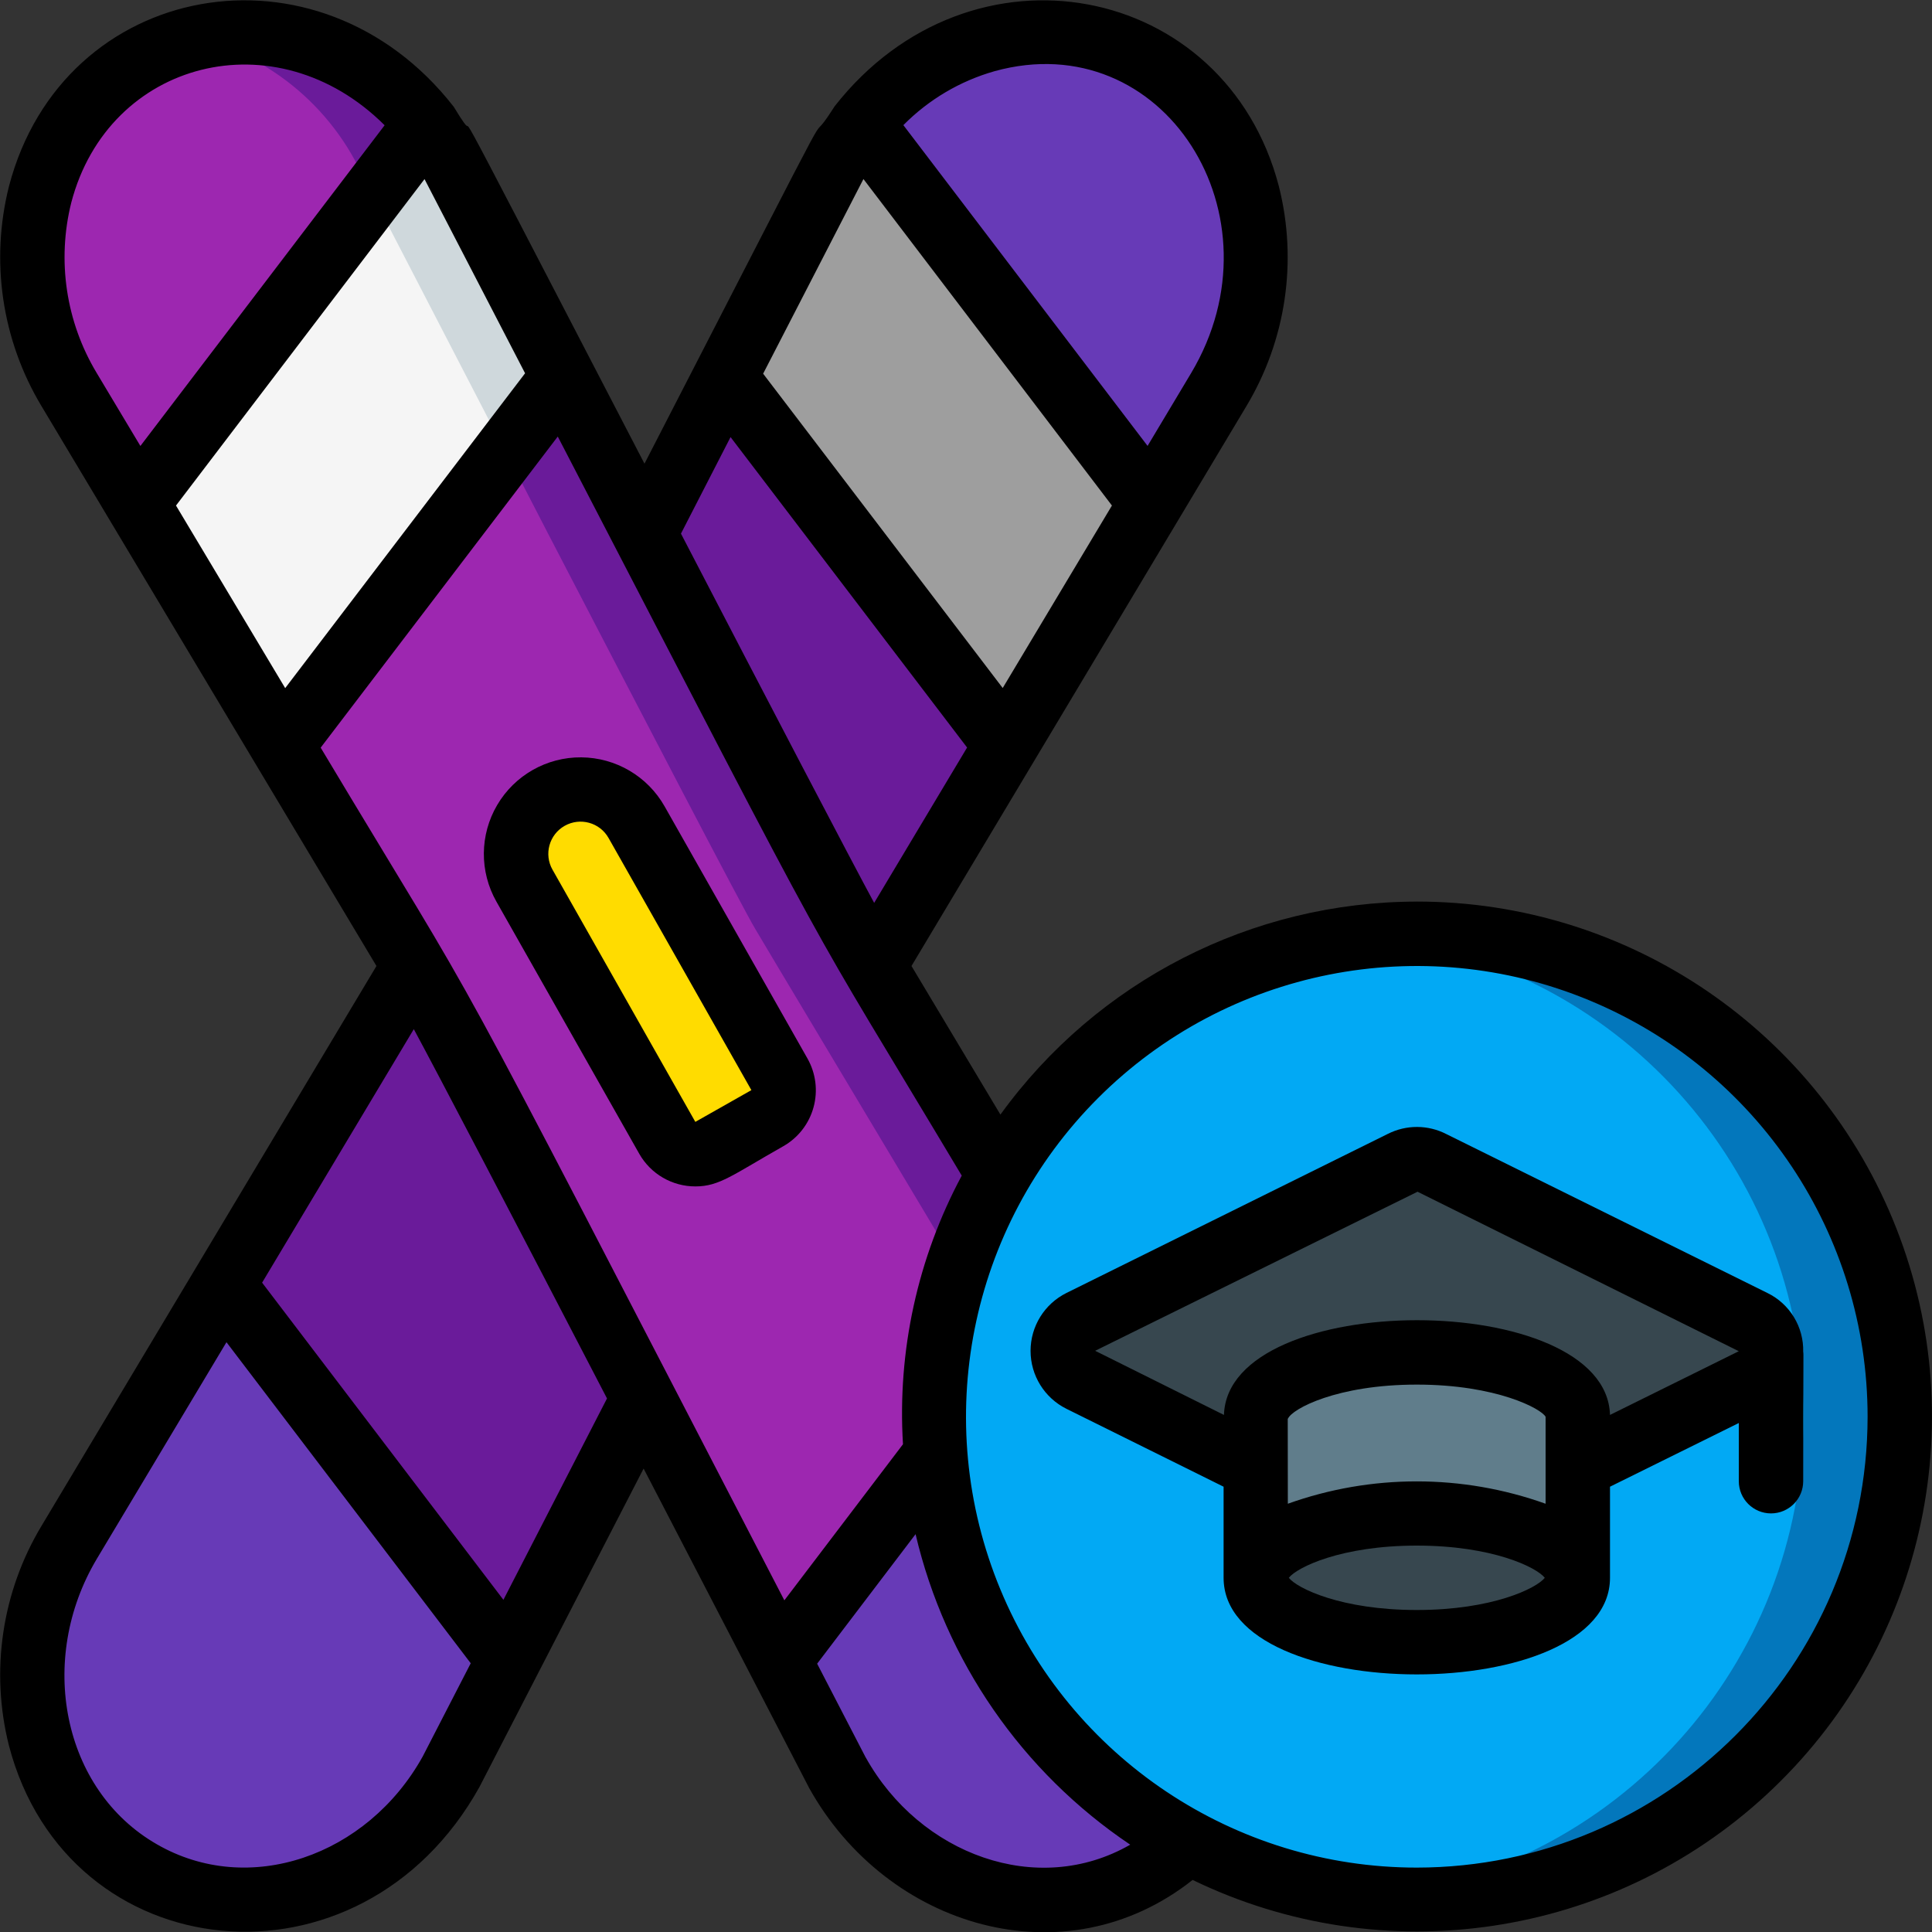 <svg height="512" viewBox="0 0 60 60" width="512" xmlns="http://www.w3.org/2000/svg"><rect x="0" y="0" width="60" height="60" fill="#333333" stroke="none"/><g id="034---Learn-Skiing" fill="none"><g id="Layer_3" transform="translate(1 1)"><path id="Shape" d="m58 43c-.023 8.038-6.378 14.629-14.409 14.945-8.032.316-14.885-5.754-15.541-13.765-.03-.39-.05-.78-.05-1.18 0-8.284 6.716-15 15-15s15 6.716 15 15z" fill="#02a9f4"/><path id="Shape" d="m43 28c-.493 0-.978.032-1.459.079 7.651.786 13.467 7.231 13.467 14.921s-5.817 14.136-13.467 14.921c.482.047.969.078 1.464.078 8.284-0 15-6.716 15-15s-6.716-15-15-15z" fill="#0377bc"/><path id="Shape" d="m53.44 41.86-5.44 2.69v-1.55c0-1.1-2.24-2-5-2s-5 .9-5 2v1.55l-5.44-2.69c-.345-.17-.563-.521-.563-.905s.218-.735.563-.905l9.98-4.94c.288-.149.632-.149.92 0l9.98 4.94c.345.17.563.521.563.905s-.218.735-.563.905z" fill="#37474f"/><path id="Shape" d="m48 43v5c0-1.1-2.24-2-5-2s-5 .9-5 2v-5c0-1.1 2.24-2 5-2s5 .9 5 2z" fill="#607d8b"/><ellipse id="Oval" cx="43" cy="48" fill="#37474f" rx="5" ry="2"/><path id="Shape" d="m22.83 33.73-1.74.98c-.231.134-.505.17-.762.1-.257-.069-.476-.239-.608-.47l-4.43-7.83c-.547-.961-.211-2.183.75-2.73s2.183-.211 2.73.75l4.43 7.83c.134.231.17.505.1.762-.069.257-.239.476-.47.608z" fill="#ffdc00"/><path id="Shape" d="m35.88 56.2c-.377.363-.797.678-1.25.94-3.31 1.93-7.62.51-9.63-3.1 0 0-.71-1.38-1.8-3.48l4.85-6.38c.396 5.078 3.345 9.606 7.83 12.02z" fill="#673ab7"/><path id="Shape" d="m30.02 35.48-3.88-6.48-.69-1.16c-.38-.63-3.44-6.51-6.43-12.27-.87-1.68-1.74-3.35-2.53-4.87h-.01l-1.78 2.33-6.94 9.12 4.1 6.85.69 1.16c.38.63 3.44 6.51 6.43 12.27 1.55 2.99 3.09 5.95 4.22 8.13l4.85-6.38c-.03-.39-.05-.78-.05-1.18-.001-1.576.248-3.142.74-4.64.321-1.003.751-1.969 1.28-2.88zm-7.19-1.75-1.74.98c-.231.134-.505.17-.762.1-.257-.069-.476-.239-.608-.47l-4.43-7.83c-.547-.961-.211-2.183.75-2.73s2.183-.211 2.73.75l4.43 7.83c.134.231.17.505.1.762-.069.257-.239.476-.47.608z" fill="#9d27b0"/><path id="Shape" d="m30.02 35.48c-.529.911-.959 1.877-1.28 2.88l-5.6-9.36-.69-1.16c-.38-.63-3.44-6.51-6.43-12.27-.44-.85-.88-1.71-1.32-2.54l1.78-2.33h.01c.79 1.52 1.66 3.19 2.53 4.87 2.99 5.76 6.05 11.64 6.43 12.27l.69 1.16z" fill="#6a1b9a"/><path id="Shape" d="m16.49 10.7h-.01l-1.78 2.34-6.94 9.11-4.5-7.51v-.01l7.3-9.59 1.68-2.21c.284.355.538.733.76 1.13 0 0 1.51 2.93 3.49 6.74z" fill="#f5f5f5"/><path id="Shape" d="m16.49 10.7h-.01l-1.78 2.34-4.14-8 1.68-2.21c.284.355.538.733.76 1.13 0 0 1.51 2.93 3.49 6.74z" fill="#cfd8dc"/><path id="Shape" d="m12.24 2.83-1.72 2.26-7.26 9.54-2.11-3.53c-2.17-3.64-1.17-8.29 2.22-10.24.54-.313 1.123-.546 1.73-.69 1.677-.378 3.435-.106 4.92.76.238.134.468.281.69.44.11.08.22.16.33.25.22.18.43.37.63.57.203.202.393.415.57.64z" fill="#9d27b0"/><path id="Shape" d="m12.24 2.83-1.72 2.26c-.871-2.443-2.905-4.289-5.42-4.92 1.677-.378 3.435-.106 4.92.76.239.131.47.278.69.44.11.08.22.16.33.25.222.177.432.367.63.57.203.202.393.415.57.64z" fill="#6a1b9a"/><path id="Shape" d="m30.24 22.15-4.1 6.85-.69-1.16c-.38-.63-3.44-6.51-6.43-12.27l2.51-4.86z" fill="#6a1b9a"/><path id="Shape" d="m34.74 14.63v.01l-4.5 7.51-8.71-11.44 3.47-6.75c.222-.397.476-.775.76-1.13z" fill="#9e9e9e"/><path id="Shape" d="m36.85 11.1-2.11 3.53-8.98-11.8c2.056-2.771 5.835-3.61 8.87-1.97 3.39 1.95 4.39 6.6 2.22 10.24z" fill="#673ab7"/><path id="Shape" d="m19.02 15.57-.02.04" fill="#02a9f4"/><path id="Shape" d="m18.98 42.43-4.18 8.12-8.87-11.65 5.93-9.9.69 1.16c.38.63 3.44 6.51 6.43 12.27z" fill="#6a1b9a"/><path id="Shape" d="m19 42.39-.02.04" fill="#02a9f4"/><path id="Shape" d="m14.8 50.55v.01l-1.8 3.48c-2.01 3.61-6.31 5.02-9.63 3.1-3.39-1.95-4.39-6.6-2.22-10.24l4.78-8z" fill="#673ab7"/><path id="Shape" d="m21.53 10.71-.01-.01" fill="#02a9f4"/></g><g id="Layer_12" fill="#000"><path id="Shape" d="m44 28c-5.122.005-9.93 2.465-12.931 6.615l-2.762-4.615 10.4-17.385c1.232-2.051 1.595-4.508 1.01-6.828-1.656-6.347-9.559-7.887-13.796-2.487-1.229 1.934 1.126-2.557-5.906 11.1-7.5-14.449-4.636-8.961-5.924-11.084-4.197-5.38-12.138-3.939-13.812 2.468-.585 2.32-.222 4.778 1.01 6.829l10.402 17.387-10.402 17.388c-1.232 2.051-1.596 4.508-1.01 6.828 1.821 6.964 10.915 7.919 14.609 1.284l5.1-9.893c1.859 3.582 3.728 7.189 5.141 9.921 2.419 4.346 7.949 5.989 11.909 2.855 5.924 2.869 13.001 1.815 17.831-2.656 4.831-4.471 6.429-11.445 4.027-17.573-2.402-6.128-8.314-10.158-14.896-10.155zm-15.957 16.852-3.684 4.848c-11.381-21.966-8.831-17.178-14.4-26.481l7.363-9.662c9.279 17.888 7.3 14.18 12.546 22.953-1.371 2.557-2.003 5.446-1.825 8.342zm2.843-42.641c5.25-1.453 9.015 4.5 6.106 9.375l-1.353 2.262-7.584-9.962c.784-.793 1.759-1.37 2.831-1.675zm-4.071 3.349 7.717 10.14-3.392 5.667-7.44-9.762zm-4.127 8.014 7.346 9.641-2.886 4.825c-.7-1.29-3.234-6.138-6-11.468zm-6.381-1.982-7.45 9.778-3.391-5.67 7.718-10.138c.331.638 1.56 3.015 3.123 6.03zm-14.093-5.302c1.157-4.425 6.36-5.762 9.731-2.4l-7.585 9.96-1.354-2.262c-.958-1.59-1.243-3.497-.792-5.298zm10.911 48.264c-1.721 3.09-5.4 4.373-8.258 2.719-2.933-1.686-3.725-5.734-1.862-8.859l4.028-6.731 7.586 9.971zm2.509-4.87-7.494-9.85 4.711-7.873c.7 1.292 3.235 6.14 6 11.469zm11.253 4.9c-.1-.193-.669-1.294-1.51-2.917l3.057-4.022c.926 3.94 3.307 7.385 6.666 9.643-2.882 1.658-6.536.303-8.213-2.707zm17.113 3.416c-5.662 0-10.767-3.411-12.934-8.642-2.167-5.231-.969-11.253 3.035-15.257 4.004-4.004 10.026-5.202 15.257-3.035 5.231 2.167 8.642 7.272 8.642 12.934-.008 7.729-6.271 13.992-14 14z"/><path id="Shape" d="m43.1 35.214-9.978 4.939c-.684.339-1.117 1.037-1.117 1.8s.433 1.461 1.117 1.8l4.878 2.418v2.829c0 4 12 4 12 0v-2.829l4-1.978v1.807c0 .552.448 1 1 1s1-.448 1-1c0-4.088.017-3.917 0-4.017.019-.775-.416-1.49-1.113-1.829l-9.965-4.932c-.571-.295-1.249-.298-1.822-.008zm-3.1 8.842c.128-.301 1.518-1.056 4-1.056s3.874.755 4 1v2.7c-2.588-.926-5.417-.926-8.005 0 0-.664-.003-.9-.003-2.644zm4 5.944c-2.347 0-3.717-.673-3.975-1 .258-.327 1.628-1 3.975-1s3.717.673 3.975 1c-.258.327-1.628 1-3.975 1zm6-6.058c-.115-3.922-11.865-3.923-11.989 0l-4-1.992 10.012-4.94 9.977 4.953z"/><path id="Shape" d="m20.639 25.041c-.529-.933-1.515-1.512-2.587-1.521s-2.067.555-2.611 1.48-.553 2.068-.024 3.001l4.436 7.831c.356.628 1.024 1.015 1.746 1.013.742 0 1.158-.359 2.723-1.246.462-.261.801-.695.942-1.207.142-.511.074-1.058-.187-1.519zm.955 9.8-4.435-7.831c-.273-.48-.104-1.091.377-1.363s1.091-.104 1.363.377l4.436 7.831z"/></g></g></svg>